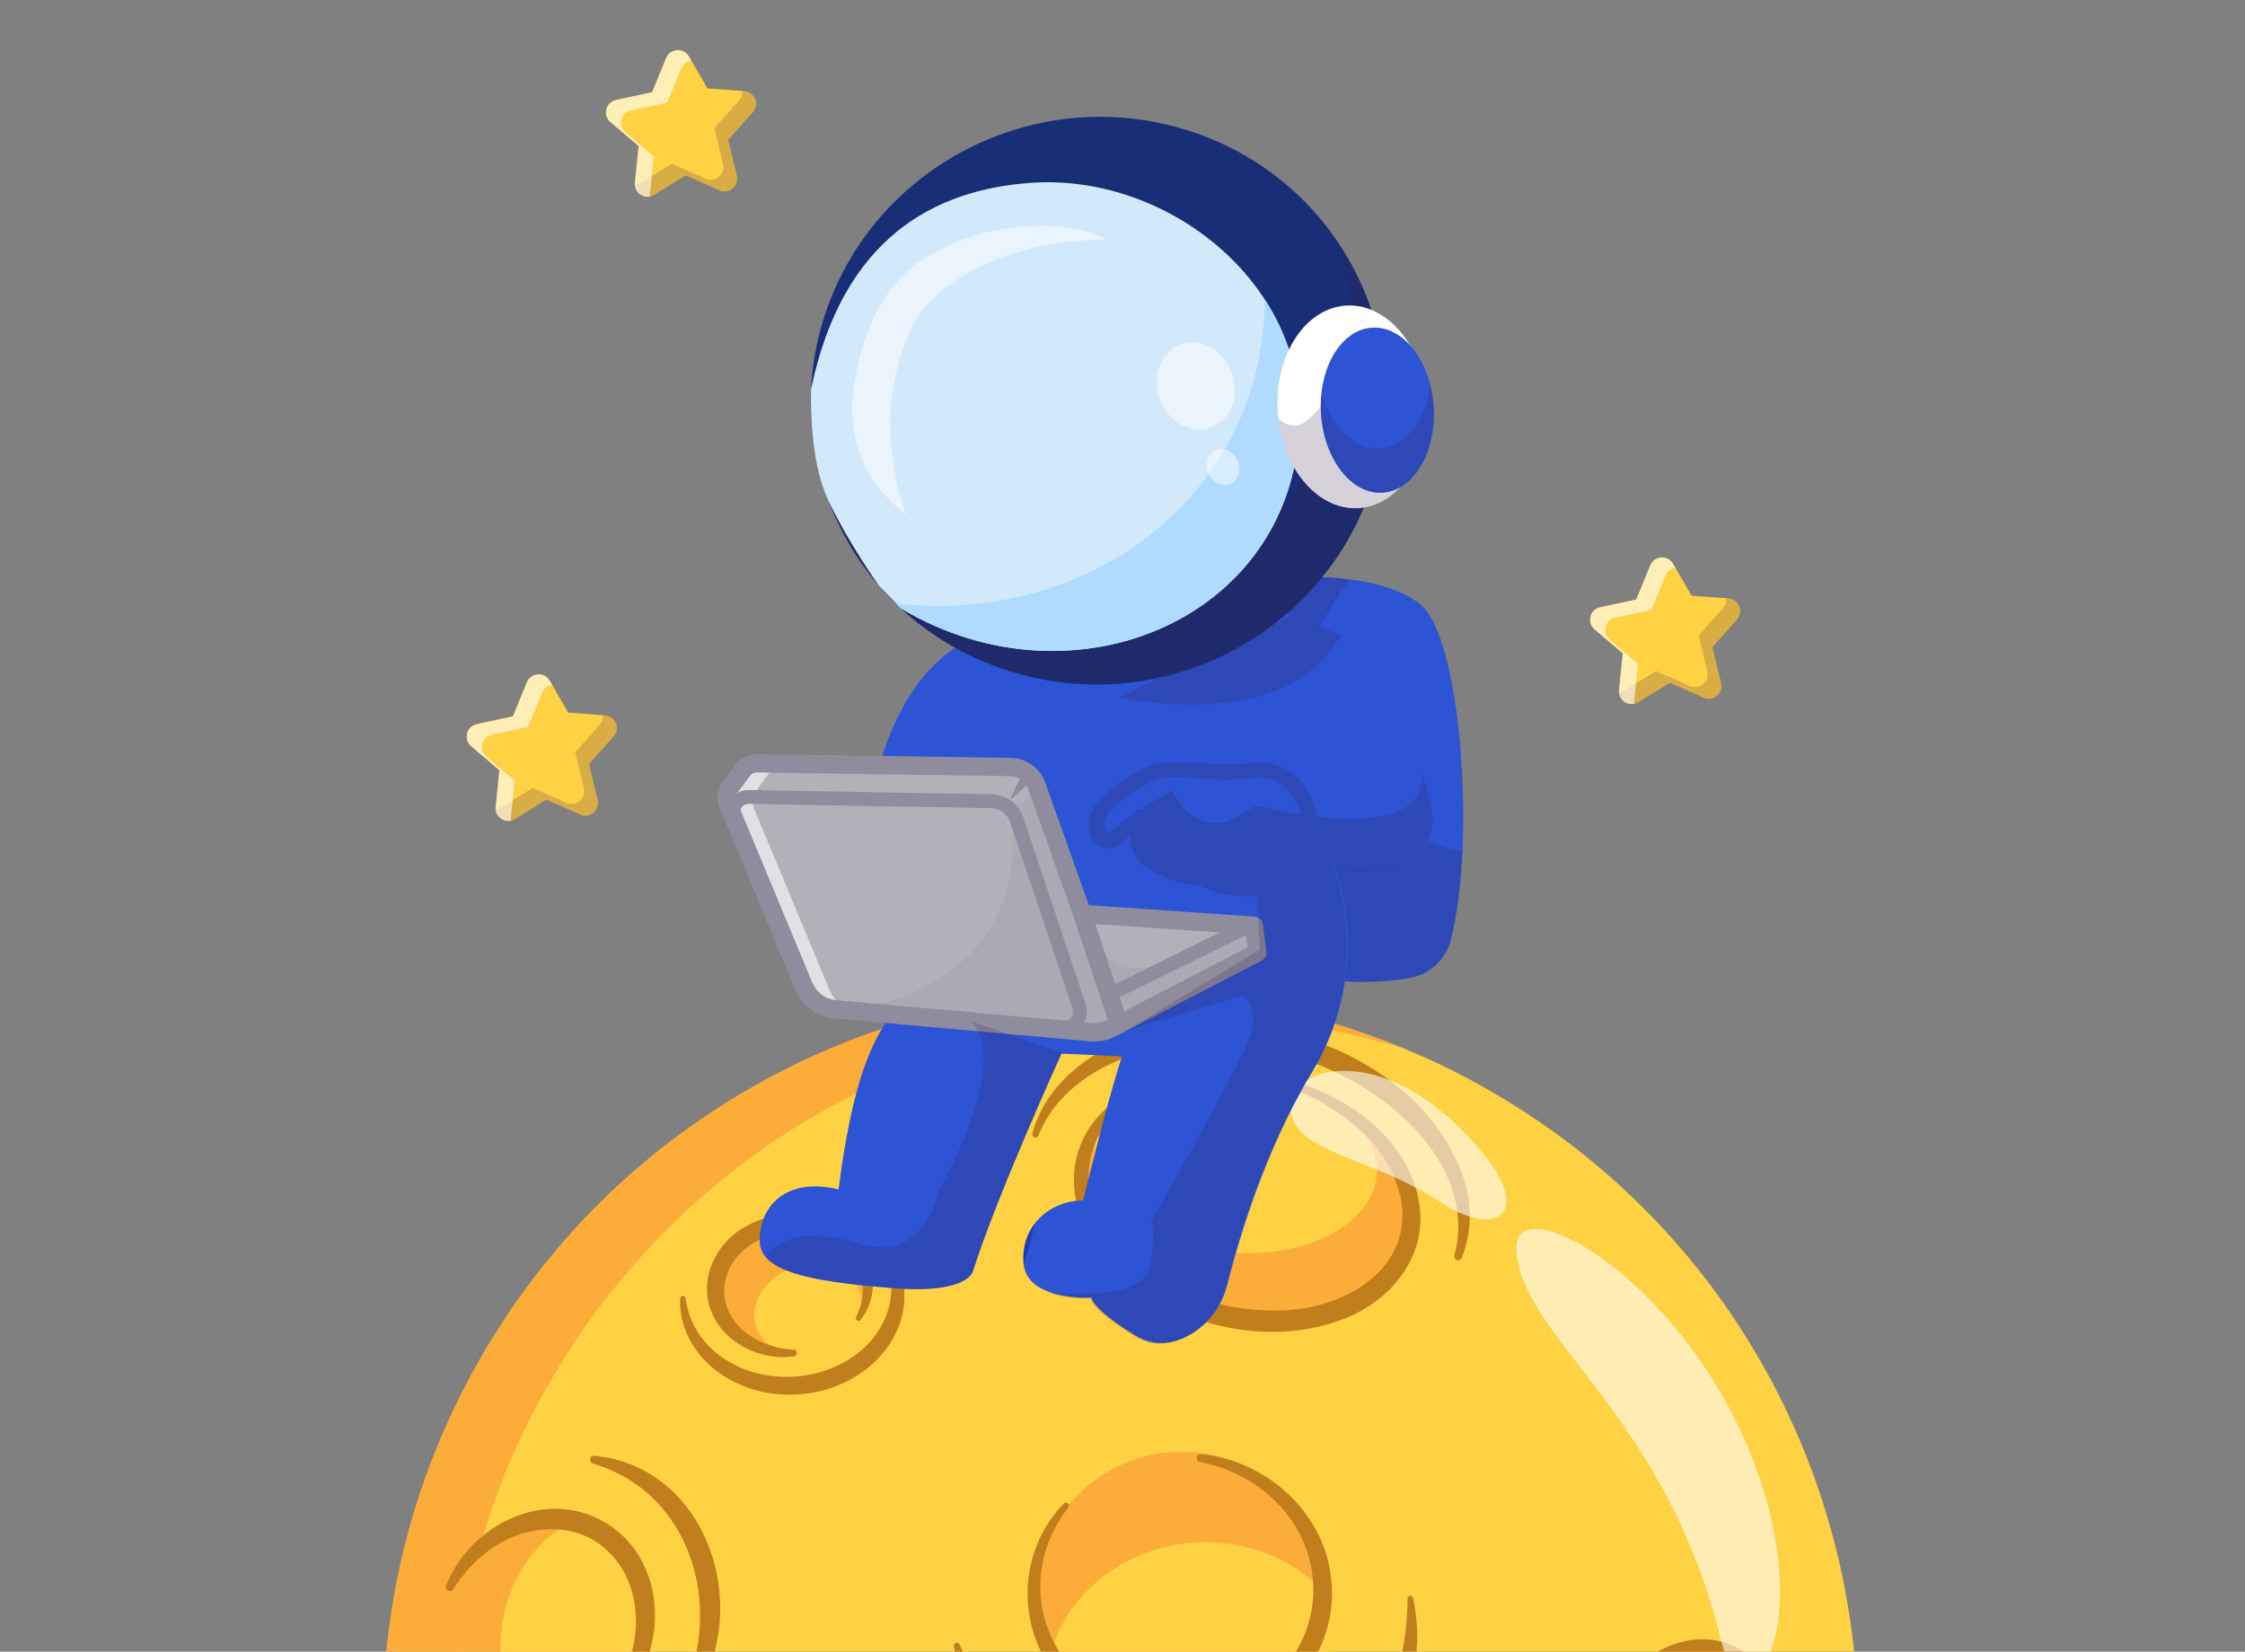 <svg width="530" height="390" viewBox="0 0 530 390" fill="none" xmlns="http://www.w3.org/2000/svg">
<rect x="0" y="0" width="530" height="390" fill="#808080" stroke="none"/>
<g clip-path="url(#clip0_1592_43)">
<g clip-path="url(#clip1_1592_43)">
<path d="M438.642 407.629H92.371C92.371 397.305 93.279 386.94 95.149 376.656C98.442 358.501 104.729 340.576 114.173 323.545C128.956 296.976 149.674 275.813 173.78 260.801C177.655 258.376 181.625 256.127 185.663 254.027C207.424 242.74 231.381 236.156 255.879 234.787C256.096 234.774 256.313 234.747 256.53 234.747C258.02 234.665 259.524 234.611 261.042 234.571C264.036 234.489 267.031 234.489 270.012 234.557C290.337 235.058 310.798 239.177 330.418 247.157C336.895 249.772 343.304 252.821 349.564 256.316C350.919 257.062 352.247 257.82 353.575 258.62C354.374 259.08 355.174 259.568 355.946 260.056C408.873 292.424 438.574 349.18 438.642 407.629Z" fill="#FFD243"/>
<path d="M109.391 381.9C112.684 363.744 118.971 345.819 128.416 328.789C143.199 302.219 163.917 281.056 188.022 266.044C191.898 263.619 195.868 261.37 199.906 259.27C221.667 247.984 245.623 241.399 270.122 240.031C270.339 240.017 270.556 239.99 270.772 239.99C272.263 239.909 273.767 239.855 275.285 239.814C278.279 239.733 281.274 239.733 284.255 239.8C299.796 240.193 315.406 242.7 330.677 247.415C329.918 247.103 329.173 246.778 328.414 246.48C308.78 238.5 288.333 234.381 268.008 233.88C265.027 233.812 262.033 233.812 259.038 233.893C257.52 233.92 256.03 233.988 254.526 234.069C254.309 234.069 254.092 234.096 253.875 234.11C229.377 235.478 205.421 242.049 183.659 253.349C179.621 255.449 175.651 257.698 171.776 260.123C147.67 275.136 126.952 296.299 112.169 322.868C102.725 339.899 96.438 357.81 93.145 375.979C91.261 386.262 90.367 396.627 90.367 406.951H106.736C106.993 398.592 107.86 390.232 109.391 381.9Z" fill="#FCAC38"/>
<path d="M337.62 313.381C338.747 305.114 324.76 296.381 306.379 293.875C287.999 291.369 272.184 296.039 271.057 304.306C269.929 312.572 283.916 321.305 302.297 323.811C320.678 326.317 336.492 321.647 337.62 313.381Z" fill="#FFD243"/>
<path d="M418.86 407.629H378.102C384.633 396.14 393.82 388.376 402.383 388.363C410.838 388.336 417.044 396.153 418.86 407.629Z" fill="#FCAC38"/>
<path d="M187.852 318.829C197.337 318.221 204.606 311.172 204.088 303.084C203.569 294.997 195.46 288.933 185.975 289.541C176.49 290.148 169.221 297.197 169.739 305.285C170.258 313.373 178.367 319.436 187.852 318.829Z" fill="#FCAC38"/>
<path d="M194.338 318.885C201.033 316.407 204.84 310.018 202.84 304.615C200.839 299.212 193.791 296.84 187.095 299.318C180.4 301.796 176.594 308.184 178.594 313.588C180.594 318.991 187.643 321.363 194.338 318.885Z" fill="#FFD243"/>
<path d="M187.437 320.294C179.781 321.35 171.069 317.367 168.033 309.915C164.619 301.867 169.307 292.871 176.773 289.213C187.261 283.576 203.318 287.953 205.838 300.567C206.394 303.493 206.001 306.528 204.713 309.17C204.307 310.051 203.738 310.823 203.223 311.609C203.033 311.907 202.627 311.988 202.329 311.785C202.031 311.595 201.963 311.202 202.125 310.904C203.738 307.815 204.185 304.292 203.196 301.163C200.242 291.313 187.098 288.386 178.752 293.006C169.063 298.114 168.115 309.888 177.668 315.782C180.486 317.557 183.873 318.492 187.356 318.681C188.345 318.749 188.399 320.172 187.437 320.294Z" fill="#C17E1D"/>
<path d="M209.144 293.752C214.144 299.537 214.876 308.479 211.244 315.24C207.748 322.163 200.757 326.838 193.345 328.531C185.946 330.225 177.884 329.222 171.38 325.212C164.93 321.432 160.161 314.183 160.567 306.609C160.621 305.823 161.76 305.796 161.854 306.569C162.302 309.983 163.602 313.167 165.594 315.822C174.808 327.908 194.713 328.003 204.984 317.286C208.317 313.777 210.445 309.075 210.431 304.198C210.458 300.932 209.496 297.64 207.816 294.673C207.355 293.846 208.521 293.02 209.144 293.752Z" fill="#C17E1D"/>
<path d="M140.298 343.746C162.886 345.86 174.349 370.139 168.523 390.625C166.775 397.237 163.55 403.388 159.105 408.388C158.834 408.699 158.36 408.726 158.049 408.455C157.778 408.211 157.723 407.819 157.899 407.52C161.097 401.898 163.387 395.896 164.498 389.731C168.062 370.844 159.241 351.266 139.959 345.576C138.916 345.264 139.187 343.652 140.298 343.746Z" fill="#C17E1D"/>
<path d="M153.536 389.46C151.95 397.264 147.574 403.686 141.842 407.629H115.176C107.1 401.762 102.791 390.734 105.094 379.366C108.116 364.422 121.409 354.559 134.796 357.35C148.17 360.141 156.557 374.516 153.536 389.46Z" fill="#FCAC38"/>
<path d="M150.621 394.785C148.006 400.516 143.982 404.906 139.375 407.629H124.876C117.654 399.513 115.893 386.046 121.326 374.109C124.836 366.427 130.635 360.899 137.099 358.271C138.725 358.623 140.337 359.192 141.882 360.019C152.817 365.831 156.746 381.385 150.621 394.785Z" fill="#FFD243"/>
<path d="M105.3 374.421C110.991 359.991 128.768 351.131 142.887 359.517C154.92 366.657 157.521 382.631 151.519 394.622C150.611 396.56 149.486 398.375 148.199 400.069C145.611 403.429 142.359 406.26 138.66 408.171C137.86 408.577 137.142 407.453 137.86 406.911C146.939 400.028 152.129 387.834 149.405 376.656C148.47 372.741 146.465 368.988 143.484 366.237C135.923 358.921 123.958 359.937 115.801 365.831C112.264 368.31 109.351 371.549 106.953 375.274C106.384 376.223 104.88 375.478 105.3 374.421Z" fill="#C17E1D"/>
<path d="M234.174 408.55C230.068 404.675 227.683 399.364 226.22 394.012C225.759 392.238 225.393 390.449 225.231 388.62C225.19 388.254 225.461 387.929 225.827 387.888C226.111 387.861 226.369 388.024 226.491 388.254L228.835 393.01C231.125 397.589 233.726 402.006 236.857 406.044C238.225 407.846 235.84 410.041 234.174 408.55Z" fill="#C17E1D"/>
<path d="M333.587 377.293C335.904 387.834 334.183 399.662 327.53 408.347C326.108 410.244 323.235 408.306 324.455 406.274C325.796 404.106 327.056 401.938 328.1 399.689C330.2 395.15 331.202 390.11 331.826 385.138C332.11 382.604 332.273 380.03 332.3 377.415C332.3 376.67 333.425 376.548 333.587 377.293Z" fill="#C17E1D"/>
<path d="M296.246 407.629H261.775C252.412 402.277 245.691 392.644 244.485 381.087C242.507 362.024 256.341 344.98 275.42 342.988C294.485 341.01 311.531 354.857 313.523 373.92C314.972 388.01 307.791 401.004 296.246 407.629Z" fill="#FCAC38"/>
<path d="M314.985 386.195C313.467 395.286 307.884 402.887 300.188 407.629H262.234C255.337 403.334 250.378 396.817 248.332 389.352C253.467 372.836 271.218 361.956 290.08 364.544C300.73 366.021 309.632 371.467 315.296 379.027C315.486 381.371 315.391 383.769 314.985 386.195Z" fill="#FFD243"/>
<path d="M283.455 343.381C298.373 344.627 312.235 356.631 314.132 371.833C316.083 384.311 309.416 397.237 298.793 403.795C283.292 413.807 261.287 410.718 249.715 396.167C239.796 384.122 240.203 366.305 251.124 355.046C251.761 354.396 252.777 355.29 252.208 355.995C250.04 358.745 248.333 361.821 247.208 365.072C244.973 371.521 245.027 378.729 247.574 385.043C256.869 408.55 291.029 411.856 305.135 391.194C313.048 379.759 311.164 364.327 301.232 354.626C296.436 349.776 290.054 346.538 283.197 345.156C282.086 344.925 282.33 343.286 283.455 343.381Z" fill="#C17E1D"/>
<path d="M331.447 312.639C337.518 308.642 342.043 303.236 344.225 296.678C348.182 284.796 343.358 272.575 333.019 262.413C326.231 255.747 316.989 250.26 306.082 247.036C278.575 238.893 250.96 248.241 244.415 267.914C241.976 275.231 242.803 282.953 246.218 290.175C251.976 302.369 265.296 312.449 282.559 317.557" fill="#FFD243"/>
<path d="M343.345 296.38C346.516 285.216 341.218 273.876 333.413 265.936C317.627 249.867 292.722 242.998 270.853 248.16C259.972 250.829 249.443 257.36 245.135 268.144C244.986 268.537 244.538 268.713 244.159 268.564C243.807 268.415 243.617 268.036 243.712 267.67C244.498 264.757 245.785 261.953 247.479 259.405C252.614 251.723 261.029 246.724 269.741 244.15C297.668 235.776 336.218 249.759 345.757 278.848C346.611 281.815 347.071 284.918 346.963 288.02C346.868 291.11 346.218 294.158 345.107 296.976C344.917 297.45 344.375 297.694 343.901 297.505C343.454 297.315 343.223 296.841 343.345 296.38Z" fill="#C17E1D"/>
<path d="M333.283 288.887C335.826 273.259 320.452 257.753 298.943 254.254C277.435 250.754 257.937 260.586 255.394 276.214C252.851 291.842 268.225 307.347 289.734 310.847C311.242 314.346 330.74 304.514 333.283 288.887Z" fill="#FCAC38"/>
<path d="M325.024 277.424C325.954 265.811 311.777 255.201 293.36 253.726C274.942 252.252 259.258 260.471 258.328 272.085C257.398 283.698 271.575 294.308 289.993 295.782C308.41 297.257 324.094 289.037 325.024 277.424Z" fill="#FFD243"/>
<path d="M266.557 260.056C257.519 266.478 254.335 277.452 259.47 287.397C267.655 302.992 287.099 310.498 304.063 309.346C317.437 308.588 332.329 300.106 331.028 285.135C329.334 270.705 316.015 260.869 303.047 256.262C302.153 255.951 302.559 254.609 303.467 254.826C317.885 258.362 332.925 268.957 335.134 284.688C336.855 297.518 327.478 308.032 315.866 311.921C304.863 315.823 292.56 315.064 281.706 311.202C267.492 306.135 253.075 293.819 253.522 277.534C253.725 273.55 254.985 269.648 257.153 266.37C259.281 263.118 262.235 260.489 265.541 258.525C266.571 257.915 267.492 259.365 266.557 260.056Z" fill="#C17E1D"/>
<path d="M416.258 399.432C411.271 392.779 404.306 390.273 396.624 393.064C389.185 395.787 383.236 401.613 377.925 407.588C377.383 408.225 376.312 407.561 376.651 406.789C381.624 394.947 395.336 382.875 408.9 388.485C411.109 389.46 413.046 390.95 414.55 392.712C416.054 394.487 417.193 396.465 417.884 398.565C418.046 399.053 417.775 399.595 417.287 399.757C416.908 399.879 416.488 399.73 416.258 399.432Z" fill="#C17E1D"/>
<g opacity="0.6">
<path d="M357.991 294.957C358.845 315.877 393.059 333.029 406.338 387.414C411.975 410.488 430.782 384.149 412.273 340.888C395.118 300.783 357.395 280.203 357.991 294.957Z" fill="white"/>
</g>
<g opacity="0.6">
<path d="M306.704 266.695C311.568 272.832 326.717 274.959 340.173 283.929C354.563 293.521 364.834 285.297 343.154 264.947C320.024 243.255 297.544 255.124 306.704 266.695Z" fill="white"/>
</g>
<path d="M345.256 201.146C344.891 208.855 343.996 216.09 342.519 221.916C341.341 226.523 337.641 230.018 332.967 230.886C327.75 231.861 319.742 232.484 309.105 230.791L301.449 136.383C301.449 136.383 309.823 135.638 318.753 136.817C324.945 137.643 331.408 139.377 335.568 142.941C342.506 148.875 346.381 177.314 345.256 201.146Z" fill="#2C54D5"/>
<g opacity="0.2">
<path d="M345.256 201.146C344.891 208.855 343.996 216.09 342.519 221.916C341.341 226.523 337.641 230.018 332.967 230.886C327.75 231.861 319.742 232.484 309.105 230.791L301.449 136.383C301.449 136.383 309.823 135.638 318.753 136.817C310.379 147.71 285.867 186.242 345.256 201.146Z" fill="#371A45"/>
</g>
<path d="M338.305 195.645C337.153 200.306 332.654 209.424 315.012 204.262C315.012 204.262 324.863 228.216 309.768 253.146C298.441 271.857 292.167 293.643 289.741 303.358C288.454 308.493 285.148 312.95 280.46 315.416C276.923 317.286 272.56 318.112 268.089 315.376C257.791 309.048 257.696 306.501 257.696 306.406C257.696 306.406 252.072 306.731 247.479 304.984C244.593 303.9 242.113 301.989 241.68 298.697C241.652 298.534 241.639 298.385 241.625 298.223C241.354 294.429 242.452 291.218 244.39 288.779C247.059 285.379 251.341 283.455 255.731 283.455C255.731 283.455 260.934 261.587 264.864 249.447L251.381 248.824L250.595 248.797C250.595 248.797 235.501 281.937 229.756 299.984C229.756 299.984 229.051 305.675 210.447 304.144C195.189 302.884 184.431 301.19 180.759 296.814C180.745 296.8 180.745 296.787 180.731 296.773C179.946 295.825 179.485 294.754 179.39 293.535C178.848 286.639 183.983 277.561 197.981 280.84C200.122 264.215 203.265 249.176 210.122 240.044L207.533 181.46C207.533 181.46 212.899 155.934 232.493 149.539C252.072 143.144 302.126 144.621 302.126 144.621C302.126 144.621 317.709 147.235 327.072 162.911C331.299 169.997 334.091 176.88 335.879 182.273V182.286C337.234 186.378 338.007 189.616 338.4 191.472C338.657 192.827 338.644 194.263 338.305 195.645Z" fill="#2C54D5"/>
<path d="M296.857 224.924L262.467 242.727C260.922 243.526 259.188 243.865 257.453 243.716L201.519 238.703L197.115 238.31C193.877 238.026 191.072 235.966 189.825 232.958L171.939 189.968C171.356 188.586 171.56 187.015 172.44 185.822L175.299 181.961C176.113 180.863 177.4 180.227 178.768 180.24L238.619 181.121C241.369 181.162 243.822 182.909 244.743 185.511L255.516 215.806L294.174 218.461L296.044 218.597L296.857 224.924Z" fill="#B1B1BA"/>
<g opacity="0.61">
<path d="M178.484 186.69C177.603 187.882 177.413 189.453 177.982 190.835L195.868 233.826C196.79 236.061 198.592 237.768 200.787 238.622L197.115 238.297C193.877 238.012 191.072 235.953 189.825 232.945L171.939 189.955C171.356 188.573 171.56 187.001 172.44 185.809L175.299 181.947C176.113 180.85 177.4 180.213 178.768 180.227L238.619 181.107C239.73 181.121 240.8 181.419 241.735 181.947L184.825 181.107C183.457 181.094 182.169 181.731 181.356 182.828L178.484 186.69Z" fill="white"/>
</g>
<path d="M258.265 245.925C257.926 245.925 257.588 245.911 257.249 245.884L196.911 240.465C192.859 240.099 189.377 237.538 187.805 233.785L169.919 190.795C169.065 188.735 169.35 186.324 170.678 184.535L173.537 180.674C174.756 179.021 176.748 178.032 178.781 178.072L238.631 178.953C242.276 179.007 245.542 181.351 246.761 184.779L257.059 213.733L296.165 216.429C297.194 216.497 298.034 217.283 298.156 218.312L298.983 224.653C299.105 225.561 298.644 226.428 297.831 226.848L263.441 244.651C261.842 245.491 260.067 245.925 258.265 245.925ZM178.699 182.395C178.049 182.395 177.426 182.706 177.033 183.235L174.174 187.096C173.74 187.679 173.645 188.464 173.93 189.128L191.816 232.119C192.764 234.381 194.865 235.926 197.304 236.142L257.642 241.562C258.97 241.684 260.284 241.426 261.463 240.817L294.511 223.705L294.118 220.629L255.365 217.96C254.512 217.906 253.766 217.337 253.468 216.524L242.696 186.229C242.073 184.495 240.42 183.302 238.577 183.275L178.726 182.395C178.726 182.395 178.713 182.395 178.699 182.395Z" fill="#8F8D9D"/>
<path d="M264.186 244.014C263.278 244.014 262.438 243.445 262.126 242.538L253.441 216.483C253.061 215.345 253.671 214.126 254.809 213.746C255.948 213.367 257.167 213.977 257.546 215.115L266.232 241.169C266.611 242.307 266.002 243.527 264.863 243.906C264.647 243.974 264.416 244.014 264.186 244.014Z" fill="#8F8D9D"/>
<path d="M261.868 236.535C261.258 236.535 260.676 236.197 260.391 235.614C259.984 234.801 260.323 233.812 261.136 233.419L294.334 217.039C295.147 216.632 296.136 216.971 296.529 217.784C296.935 218.597 296.597 219.586 295.784 219.979L262.586 236.359C262.356 236.481 262.112 236.535 261.868 236.535Z" fill="#8F8D9D"/>
<path d="M250.582 244.732C250.379 244.732 250.162 244.719 249.959 244.705C249.051 244.611 248.4 243.811 248.495 242.903C248.59 241.996 249.403 241.345 250.297 241.44C251.219 241.535 252.086 241.169 252.682 240.451C253.265 239.719 253.428 238.798 253.129 237.917L238.468 194.101C237.818 192.136 235.989 190.822 233.915 190.822L176.775 189.819C176.098 189.806 175.488 190.117 175.095 190.659C174.702 191.215 174.607 191.892 174.837 192.529L175.244 193.667C175.556 194.521 175.108 195.456 174.255 195.767C173.401 196.065 172.466 195.632 172.154 194.778L171.748 193.64C171.165 192.001 171.423 190.172 172.439 188.749C173.455 187.326 175.122 186.486 176.843 186.541L233.956 187.543C237.411 187.543 240.487 189.765 241.585 193.058L256.246 236.874C256.896 238.812 256.517 240.912 255.243 242.51C254.091 243.92 252.384 244.732 250.582 244.732Z" fill="#8F8D9D"/>
<path d="M244.293 183.844L238.453 188.83L241.692 181.866C242.979 179.482 246.231 181.948 244.293 183.844Z" fill="#8F8D9D"/>
<g opacity="0.2">
<path d="M296.855 224.762L262.465 242.565C260.921 243.364 259.186 243.703 257.452 243.554L201.517 238.541L201.477 238.473C204.105 237.674 244.349 232.864 238.441 190.863L244.349 187.99L256.408 218.353C256.408 218.353 260.65 234.042 277.167 226.536C284.552 223.176 290.189 220.372 294.159 218.285L296.029 218.421L296.855 224.762Z" fill="#8F8D9D"/>
</g>
<g opacity="0.3">
<path d="M244.377 288.766C243.605 291.977 242.697 295.391 241.654 298.684C241.627 298.521 241.613 298.372 241.6 298.209C241.342 294.402 242.44 291.205 244.377 288.766Z" fill="#000070"/>
</g>
<g opacity="0.2">
<path d="M251.367 248.811L250.581 248.783C250.581 248.783 235.486 281.924 229.741 299.971C229.741 299.971 229.036 305.661 210.432 304.13C195.175 302.87 184.416 301.177 180.744 296.8C180.717 296.76 180.703 296.746 180.703 296.746C180.703 296.746 185.933 288.237 202.343 293.562C218.752 298.873 221.706 280.826 221.706 280.826C221.706 280.826 238.765 251.805 229.415 241.21L251.367 248.811Z" fill="#371A45"/>
</g>
<g opacity="0.2">
<path d="M338.021 195.808C336.869 200.469 332.371 209.587 314.729 204.425C314.729 204.425 324.58 228.379 309.485 253.309C298.157 272.02 291.883 293.806 289.458 303.52C288.171 308.655 284.864 313.113 280.176 315.579C276.64 317.449 272.276 318.275 267.805 315.538C257.507 309.211 257.412 306.664 257.412 306.569C257.412 306.569 251.789 306.894 247.195 305.146C247.195 305.146 270.176 308.005 271.64 298.643C273.103 289.281 271.64 288.536 271.64 288.536C271.64 288.536 291.91 253.39 294.783 245.478C297.669 237.565 293.509 235.059 293.509 235.059L265.949 243.256L297.452 224.22L296.585 211.47C296.585 211.47 283.442 212.933 279.363 205.048L276.734 207.975L269.472 200.712L269.688 190.646L276.734 186.811C276.734 186.811 282.452 198.829 292.466 192.597L296.585 190.199C296.585 190.199 337.289 201.011 335.582 182.422C336.937 186.513 337.71 189.752 338.102 191.608C338.373 193.003 338.373 194.426 338.021 195.808Z" fill="#371A45"/>
</g>
<g clip-path="url(#clip2_1592_43)">
<path d="M282.145 209C281.455 209 280.743 208.922 280.007 208.744C276.249 207.831 272.664 206.24 270.17 204.359C267.952 202.69 266.7 200.109 266.734 197.371C265.435 198.45 264.171 199.452 263.551 199.83C262.333 200.576 260.689 200.498 259.345 199.63C258.448 199.051 256.437 197.271 257.15 193.198C258.104 187.723 269.009 181.892 271.181 180.779C273.847 179.41 284.11 180.167 288.557 180.567L298.371 180.011C298.486 180 298.612 180.011 298.727 180.022C303.703 180.69 307.702 183.828 309.679 188.646C312.253 194.889 310.989 202.49 306.45 207.987C305.818 208.755 304.657 208.877 303.876 208.265C303.864 208.254 303.841 208.243 303.83 208.221C303.439 208.455 302.945 208.533 302.462 208.421L289.879 205.517C288.557 206.797 285.764 209 282.145 209ZM269.331 191.017C269.641 191.017 269.952 191.095 270.228 191.239C270.917 191.607 271.273 192.363 271.135 193.109L270.503 196.447C270.136 198.417 270.871 200.364 272.422 201.533C274.502 203.102 277.674 204.504 280.903 205.283C284.673 206.196 287.776 202.49 287.81 202.445C288.247 201.911 288.982 201.655 289.672 201.822L303.312 204.972C303.565 205.027 303.784 205.138 303.979 205.272C307.335 200.854 308.265 194.789 306.277 189.971C304.795 186.376 302.002 184.117 298.405 183.572L288.637 184.128C288.545 184.128 288.454 184.128 288.362 184.128C281.961 183.539 274.215 183.327 272.894 183.928C267.355 186.755 261.218 191.173 260.77 193.777C260.551 195.023 260.712 196.024 261.206 196.525C261.402 196.726 261.586 196.77 261.666 196.781C262.643 196.136 266.09 193.22 268.102 191.484C268.446 191.173 268.883 191.017 269.331 191.017Z" fill="#2E48B8"/>
</g>
<g opacity="0.2">
<path d="M264.188 164.605C264.188 164.605 303.252 173.954 316.545 150L304.973 145.325" fill="#371A45"/>
</g>
<path d="M201.641 130.381C207.617 139.851 216.031 147.886 226.397 153.454C228.511 154.592 230.692 155.622 232.969 156.543C234.066 156.991 235.191 157.424 236.343 157.817C239.798 159.023 243.28 159.917 246.776 160.54C249.784 161.082 252.806 161.421 255.814 161.556C259.446 161.719 263.05 161.584 266.6 161.191C267.901 161.042 269.188 160.852 270.462 160.635C293.89 156.584 314.567 140.529 323.158 116.818C335.841 81.903 317.507 43.669 282.25 31.394C275.462 29.036 268.524 27.803 261.668 27.613C260.868 27.586 260.069 27.573 259.256 27.586C257.101 27.6 254.974 27.722 252.847 27.925C247.942 28.426 243.131 29.442 238.511 30.96C233.877 32.464 229.419 34.456 225.218 36.894C223.877 37.667 222.576 38.48 221.289 39.347C219.365 40.647 217.508 42.029 215.706 43.533C206.763 50.958 199.636 60.754 195.422 72.379C188.132 92.499 191.099 113.675 201.641 130.381Z" fill="#182E76"/>
<g opacity="0.2">
<path d="M323.158 116.832C314.553 140.529 293.89 156.598 270.461 160.649C269.188 160.866 267.901 161.055 266.6 161.204C263.05 161.611 259.432 161.746 255.814 161.584C252.806 161.448 249.784 161.123 246.776 160.567C243.28 159.944 239.798 159.036 236.343 157.844C235.204 157.438 234.08 157.018 232.969 156.571C230.706 155.649 228.511 154.606 226.397 153.468C216.031 147.886 207.616 139.865 201.641 130.394C198.362 125.192 195.801 119.542 194.066 113.635C199.988 122.55 208.091 130.096 217.982 135.407C220.096 136.546 222.278 137.575 224.554 138.51C225.652 138.957 226.776 139.377 227.928 139.784C231.383 140.99 234.866 141.884 238.361 142.521C241.37 143.062 244.391 143.388 247.399 143.537C251.031 143.699 254.635 143.564 258.185 143.157C259.486 143.008 260.773 142.819 262.047 142.602C285.475 138.564 306.152 122.495 314.743 98.785C319.77 84.965 319.919 70.617 316.084 57.57C327.331 74.465 330.651 96.224 323.158 116.832Z" fill="#371A45"/>
</g>
<path d="M212.629 143.618C253.957 168.412 306.789 145.379 306.816 97.959C306.843 65.699 274.851 40.986 243.456 43.167C220.61 44.753 198.944 56.161 191.491 91.821C191.491 91.821 190.665 108.093 195.733 118.566C200.8 129.039 207.548 138.361 207.548 138.361L212.629 143.618Z" fill="#D2E8FB"/>
<path d="M306.818 97.959C306.791 145.379 253.945 168.399 212.631 143.618L211.602 142.548C255.734 147.398 297.712 118.77 298.661 70.821C303.782 78.76 306.818 88 306.818 97.959Z" fill="#B0DBFF"/>
<path d="M336.681 93.067C338.279 106.183 331.775 118.16 322.155 119.813C312.521 121.479 303.429 112.198 301.83 99.083C301.816 99.002 301.816 98.907 301.803 98.826C300.312 85.819 306.803 73.977 316.356 72.324C323.795 71.037 330.922 76.281 334.513 84.776C335.569 87.296 336.315 90.087 336.681 93.067Z" fill="white"/>
<g opacity="0.2">
<path d="M336.679 93.068C338.277 106.183 331.773 118.16 322.153 119.813C312.519 121.479 303.427 112.198 301.828 99.083C301.814 99.002 301.814 98.907 301.801 98.826C303.02 99.991 304.836 101.034 307.004 100.194C310.812 98.731 316.801 89.098 316.801 89.098C316.801 89.098 324.47 87.174 334.511 84.789C335.567 87.296 336.313 90.087 336.679 93.068Z" fill="#371A45"/>
</g>
<path d="M326.404 116.336C333.746 115.866 339.139 106.762 338.45 96.001C337.762 85.24 331.252 76.897 323.91 77.367C316.569 77.837 311.175 86.941 311.864 97.702C312.553 108.463 319.063 116.806 326.404 116.336Z" fill="#2C54D5"/>
<g opacity="0.2">
<path d="M327.439 116.209C334.702 114.895 339.566 105.167 338.306 94.463C338.17 93.298 337.967 92.173 337.696 91.103C336.639 98.704 332.425 104.72 326.775 105.736C320.393 106.887 314.282 101.265 311.978 92.742C311.748 94.815 311.748 96.997 312.005 99.232C313.265 109.922 320.176 117.523 327.439 116.209Z" fill="#371A45"/>
</g>
<g opacity="0.5">
<path d="M260.704 56.648C260.704 56.648 232.548 55.741 217.67 73.3C217.656 73.314 217.642 73.341 217.629 73.354C214.499 77.053 211.762 86.253 210.949 90.995C209.865 97.254 210.054 100.37 210.366 104.3C211.328 116.236 214.052 121.642 214.052 121.642C206.653 115.924 202.195 109.096 201.288 99.165C201.206 98.189 201.152 97.173 201.125 96.13C201.125 95.886 201.125 95.655 201.125 95.412V95.398C201.233 93.284 201.477 91.862 202.019 88.759C203.659 79.383 207.968 66.959 219.174 60.415C240.149 48.14 261.599 55.321 260.704 56.648Z" fill="white"/>
</g>
<g opacity="0.5">
<path d="M285.933 100.913C290.635 99.172 292.824 93.38 290.823 87.977C288.822 82.573 283.388 79.604 278.686 81.346C273.984 83.087 271.794 88.879 273.795 94.282C275.797 99.685 281.231 102.654 285.933 100.913Z" fill="white"/>
</g>
<g opacity="0.5">
<path d="M290.598 114.195C292.467 113.298 293.146 110.832 292.116 108.687C291.086 106.542 288.736 105.531 286.868 106.428C284.999 107.325 284.32 109.791 285.35 111.936C286.38 114.081 288.73 115.092 290.598 114.195Z" fill="white"/>
</g>
<path d="M394.974 133.118L399.364 140.664L408.063 141.315C410.543 141.504 411.735 144.444 410.068 146.301L404.256 152.804L406.315 161.286C406.898 163.697 404.472 165.743 402.196 164.74L394.215 161.218L386.79 165.797C384.676 167.098 381.979 165.418 382.237 162.939L383.117 154.254L376.464 148.604C374.567 146.992 375.34 143.916 377.765 143.388L386.288 141.545L389.608 133.47C390.543 131.194 393.714 130.977 394.974 133.118Z" fill="#FFD243"/>
<g opacity="0.2">
<path d="M410.068 146.301L404.255 152.804L406.315 161.286C406.897 163.697 404.472 165.743 402.195 164.74L394.214 161.218L386.789 165.797C384.838 167.003 382.385 165.648 382.223 163.48C382.67 163.44 383.103 163.291 383.523 163.033L390.949 158.454L398.93 161.977C401.206 162.979 403.645 160.933 403.049 158.522L400.989 150.04L406.802 143.537C407.399 142.859 407.629 142.046 407.561 141.26L408.063 141.301C410.542 141.504 411.735 144.458 410.068 146.301Z" fill="#371A45"/>
</g>
<g opacity="0.61">
<path d="M395.541 134.107C394.552 134.242 393.644 134.865 393.197 135.936L389.877 144.011L381.354 145.853C378.928 146.382 378.156 149.457 380.04 151.07L386.693 156.706L385.812 165.391C385.785 165.662 385.798 165.919 385.839 166.177C383.955 166.61 382.004 165.066 382.221 162.952L383.102 154.267L376.449 148.631C374.552 147.019 375.324 143.943 377.75 143.415L386.286 141.572L389.592 133.497C390.541 131.207 393.712 130.977 394.958 133.131L395.541 134.107Z" fill="white"/>
</g>
<path d="M129.759 160.716L134.149 168.263L142.848 168.913C145.328 169.103 146.52 172.043 144.854 173.899L139.041 180.403L141.1 188.884C141.683 191.296 139.257 193.342 136.981 192.339L129 188.817L121.575 193.396C119.461 194.697 116.764 193.017 117.022 190.537L117.903 181.852L111.25 176.203C109.353 174.59 110.125 171.515 112.55 170.986L121.073 169.144L124.393 161.069C125.342 158.779 128.512 158.562 129.759 160.716Z" fill="#FFD243"/>
<g opacity="0.2">
<path d="M144.865 173.899L139.052 180.403L141.111 188.884C141.694 191.296 139.269 193.342 136.992 192.339L129.011 188.816L121.586 193.396C119.635 194.602 117.182 193.247 117.02 191.079C117.467 191.038 117.9 190.889 118.32 190.632L125.746 186.053L133.727 189.575C136.003 190.578 138.442 188.532 137.846 186.12L135.786 177.639L141.599 171.135C142.195 170.458 142.426 169.645 142.358 168.859L142.859 168.9C145.339 169.089 146.518 172.043 144.865 173.899Z" fill="#371A45"/>
</g>
<g opacity="0.61">
<path d="M130.342 161.705C129.352 161.841 128.445 162.464 127.997 163.534L124.678 171.61L116.155 173.452C113.729 173.981 112.957 177.056 114.84 178.668L121.493 184.305L120.613 192.989C120.586 193.26 120.599 193.518 120.64 193.775C118.756 194.209 116.805 192.664 117.022 190.551L117.903 181.866L111.25 176.23C109.353 174.617 110.125 171.542 112.55 171.013L121.087 169.171L124.393 161.096C125.342 158.806 128.512 158.576 129.759 160.73L130.342 161.705Z" fill="white"/>
</g>
<path d="M162.63 13.319L167.02 20.866L175.719 21.517C178.199 21.706 179.391 24.646 177.725 26.502L171.912 33.006L173.971 41.487C174.554 43.899 172.129 45.945 169.852 44.942L161.871 41.42L154.446 45.999C152.332 47.3 149.636 45.62 149.893 43.14L150.774 34.456L144.121 28.833C142.224 27.221 142.996 24.145 145.421 23.617L153.944 21.774L157.264 13.699C158.213 11.396 161.383 11.179 162.63 13.319Z" fill="#FFD243"/>
<g opacity="0.2">
<path d="M177.736 26.516L171.923 33.019L173.983 41.501C174.565 43.913 172.14 45.958 169.863 44.956L161.882 41.433L154.457 46.013C152.506 47.218 150.053 45.864 149.891 43.696C150.338 43.655 150.771 43.506 151.191 43.249L158.617 38.669L166.598 42.192C168.874 43.194 171.313 41.149 170.717 38.737L168.657 30.255L174.47 23.752C175.067 23.075 175.297 22.262 175.229 21.476L175.731 21.517C178.197 21.706 179.389 24.66 177.736 26.516Z" fill="#371A45"/>
</g>
<g opacity="0.61">
<path d="M163.199 14.322C162.21 14.458 161.302 15.081 160.855 16.151L157.535 24.226L149.012 26.069C146.587 26.597 145.814 29.673 147.698 31.285L154.351 36.922L153.47 45.606C153.443 45.877 153.457 46.135 153.497 46.392C151.614 46.826 149.663 45.281 149.879 43.167L150.76 34.483L144.121 28.833C142.224 27.221 142.996 24.145 145.421 23.617L153.958 21.774L157.264 13.699C158.213 11.409 161.383 11.179 162.63 13.333L163.199 14.322Z" fill="white"/>
</g>
</g>
</g>
<defs>
<clipPath id="clip0_1592_43">
<rect width="530" height="390" fill="white"/>
</clipPath>
<clipPath id="clip1_1592_43">
<rect width="351" height="400" fill="white" transform="translate(90 10)"/>
</clipPath>
<clipPath id="clip2_1592_43">
<rect width="54" height="29" fill="white" transform="translate(257 180)"/>
</clipPath>
</defs>
</svg>
